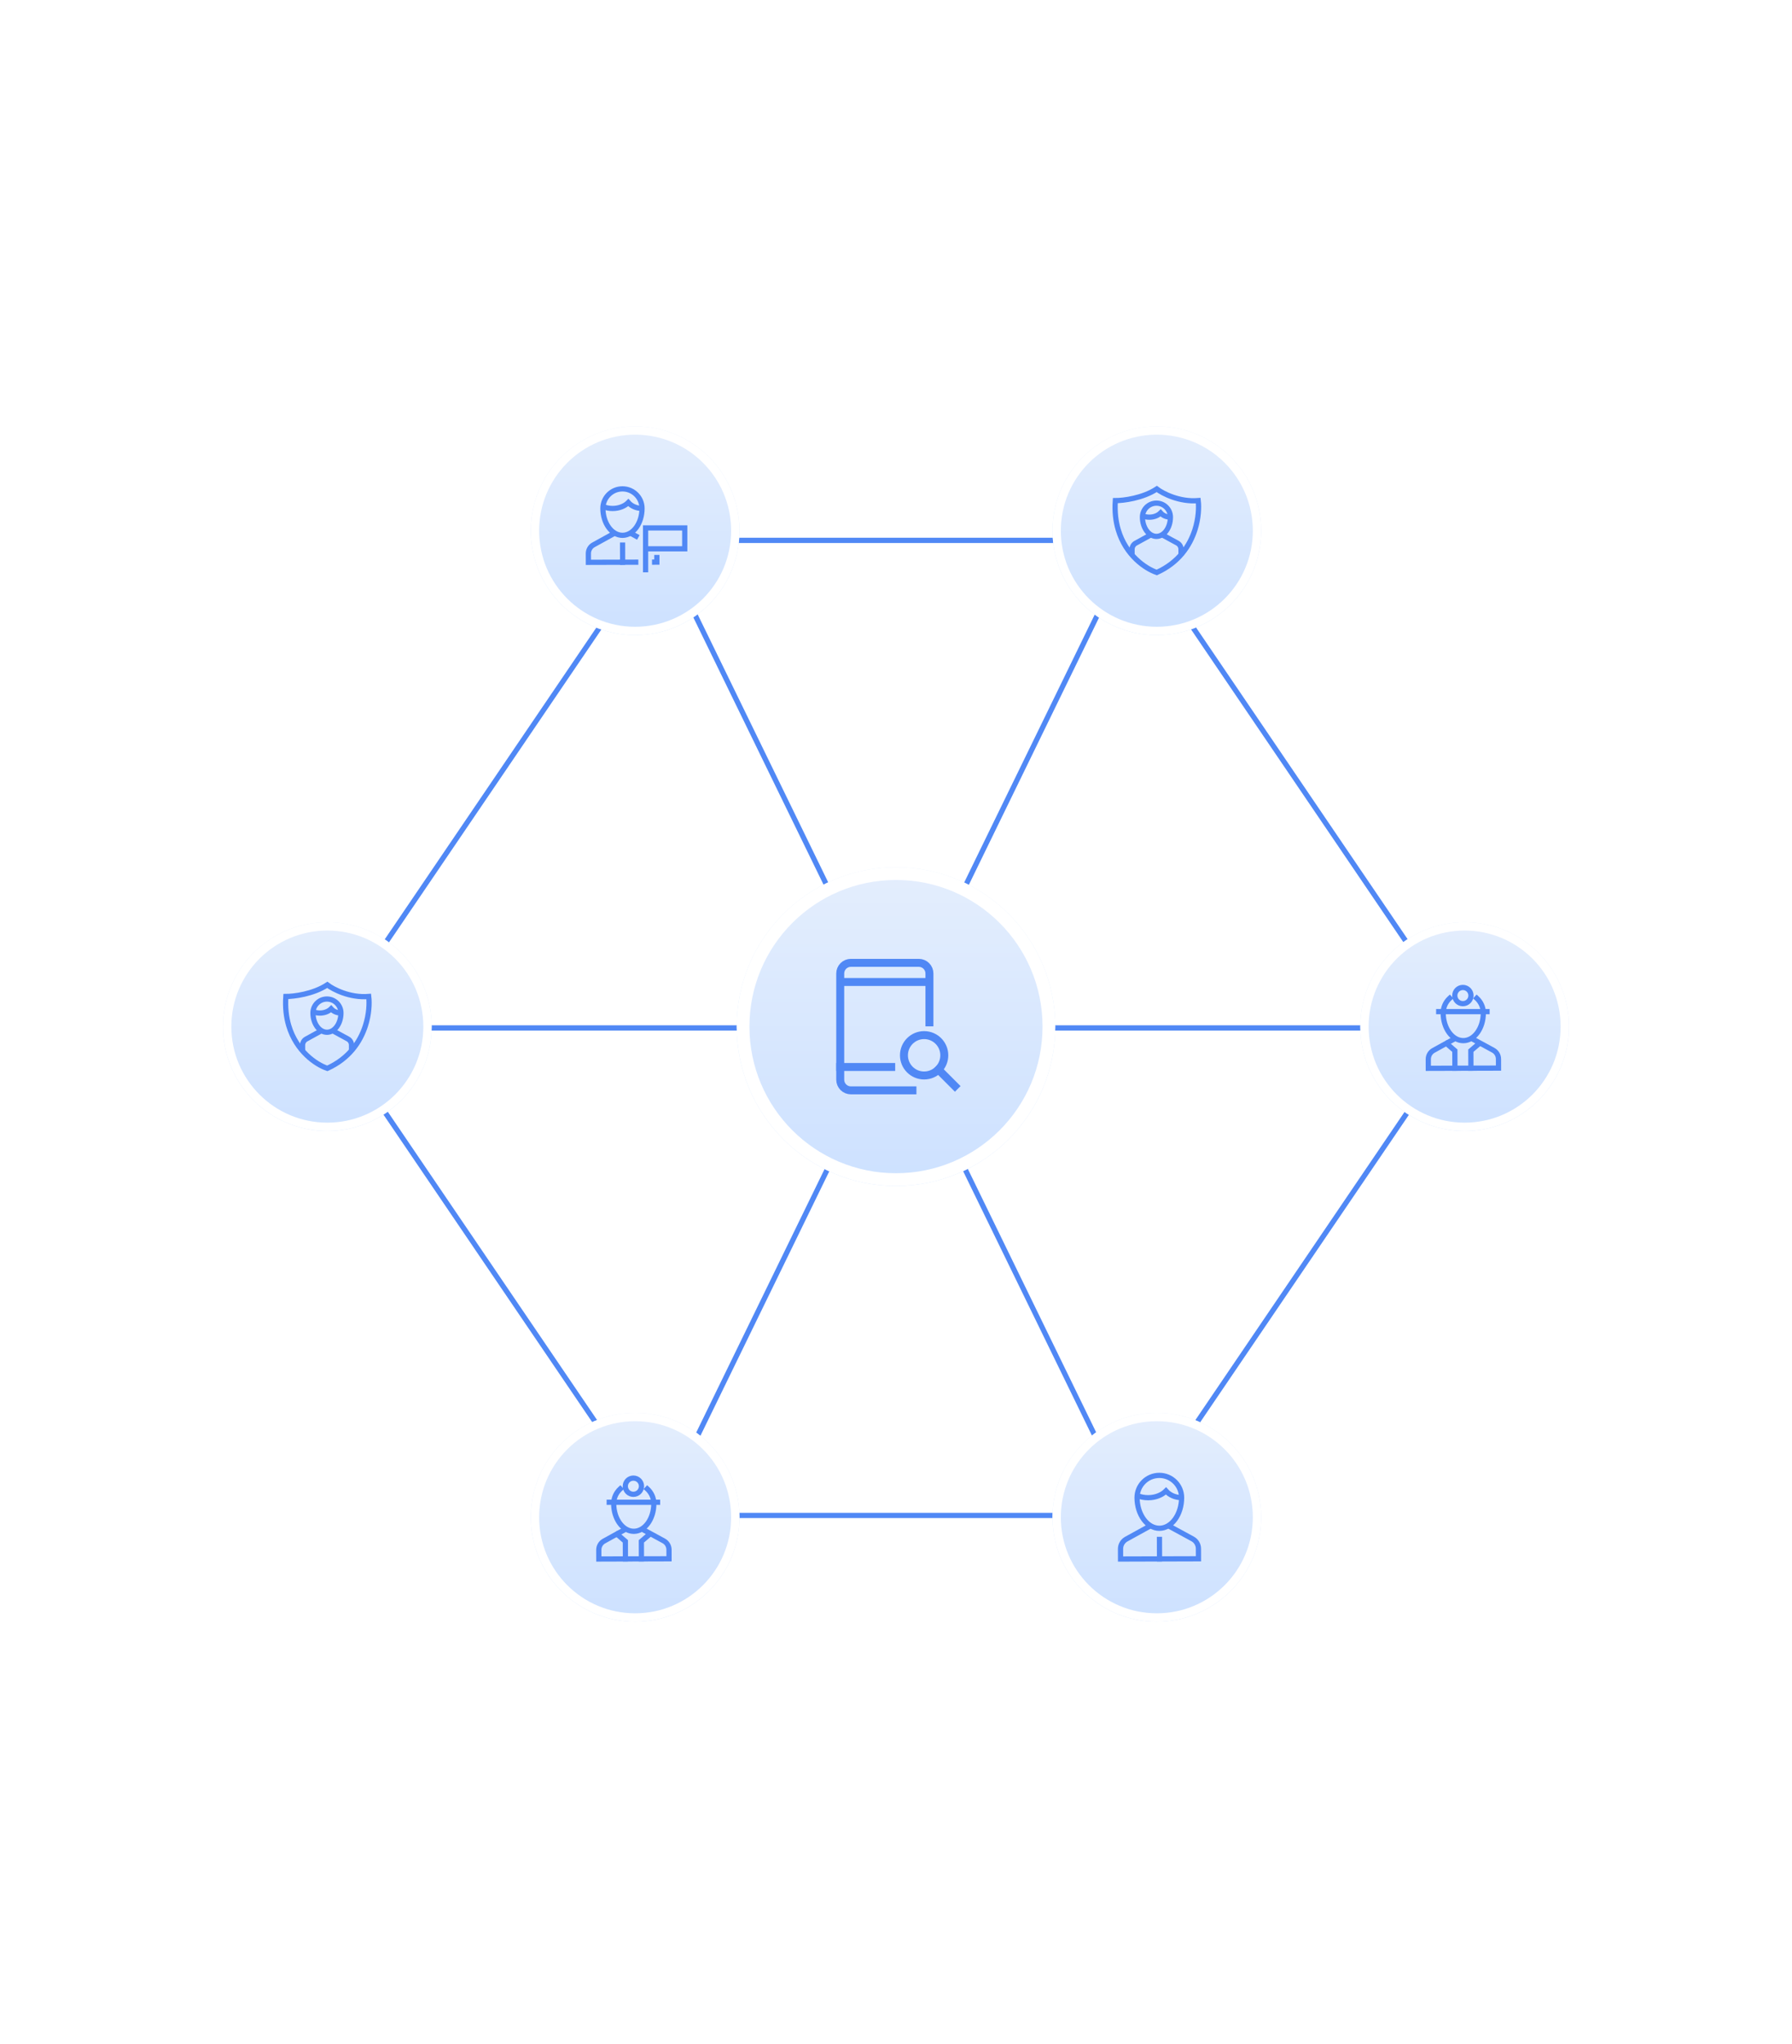 <svg width="450" height="513" viewBox="0 0 450 513" fill="none" xmlns="http://www.w3.org/2000/svg">
<path d="M165.412 135.625H284.706M165.412 135.625L82.303 257.987M165.412 135.625L284.706 380.349M284.706 135.625L367.815 257.987M284.706 135.625L165.412 380.349M284.706 380.349H165.412M284.706 380.349L367.815 257.987M165.412 380.349L82.303 257.987M367.815 257.987H82.303" stroke="#5088F5" stroke-width="1.31"/>
<g filter="url(#filter0_d_9943_8115)">
<circle cx="224.996" cy="257.655" r="40" fill="url(#paint0_linear_9943_8115)"/>
<circle cx="224.996" cy="257.655" r="38.4" stroke="white" stroke-width="3.2"/>
</g>
<path d="M210.996 246.457H233.396" stroke="#5088F5" stroke-width="2" stroke-miterlimit="10"/>
<path d="M210.996 267.791H223.796" stroke="#5088F5" stroke-width="2" stroke-miterlimit="10" stroke-linecap="square"/>
<path d="M229.129 273.655H213.662C212.955 273.655 212.277 273.374 211.777 272.874C211.277 272.374 210.996 271.695 210.996 270.988V244.321C210.996 243.614 211.277 242.936 211.777 242.436C212.277 241.936 212.955 241.655 213.662 241.655H230.729C231.079 241.655 231.426 241.724 231.749 241.858C232.073 241.992 232.367 242.188 232.615 242.436C232.862 242.683 233.059 242.977 233.193 243.301C233.327 243.624 233.396 243.971 233.396 244.321V256.588" stroke="#5088F5" stroke-width="2" stroke-miterlimit="10" stroke-linecap="square"/>
<path d="M239.795 272.586L235.644 268.435" stroke="#5088F5" stroke-width="2" stroke-miterlimit="10" stroke-linecap="square"/>
<path d="M232.061 269.924C234.859 269.924 237.128 267.656 237.128 264.857C237.128 262.059 234.859 259.791 232.061 259.791C229.263 259.791 226.995 262.059 226.995 264.857C226.995 267.656 229.263 269.924 232.061 269.924Z" stroke="#5088F5" stroke-width="2" stroke-miterlimit="10" stroke-linecap="square"/>
<g filter="url(#filter1_d_9943_8115)">
<circle cx="290.498" cy="380.799" r="26.201" fill="url(#paint1_linear_9943_8115)"/>
<circle cx="290.498" cy="380.799" r="25.153" stroke="white" stroke-width="2.096"/>
</g>
<path d="M291.174 391.25L291.16 386.359" stroke="#5088F5" stroke-width="1.31" stroke-miterlimit="10" stroke-linecap="square"/>
<path d="M288.925 382.927L282.832 386.285C281.935 386.778 281.379 387.721 281.382 388.744L281.39 391.277L300.956 391.219L300.949 388.686C300.946 387.663 300.384 386.723 299.484 386.236L293.371 382.914" stroke="#5088F5" stroke-width="1.31" stroke-miterlimit="10"/>
<path d="M285.535 375.897C285.526 372.809 288.022 370.299 291.109 370.29C294.196 370.281 296.707 372.776 296.716 375.863C296.729 380.056 294.236 383.558 291.149 383.567C288.061 383.576 285.548 380.09 285.535 375.897Z" stroke="#5088F5" stroke-width="1.31" stroke-miterlimit="10" stroke-linecap="square"/>
<path d="M285.561 375.351C286.379 375.698 287.324 375.896 288.332 375.893C290.163 375.888 291.782 375.219 292.799 374.195C293.694 375.213 295.114 375.873 296.717 375.868" stroke="#5088F5" stroke-width="1.31" stroke-miterlimit="10"/>
<g filter="url(#filter2_d_9943_8115)">
<circle cx="290.498" cy="133.201" r="26.201" fill="url(#paint2_linear_9943_8115)"/>
<circle cx="290.498" cy="133.201" r="25.153" stroke="white" stroke-width="2.096"/>
</g>
<path d="M290.484 122.72C286.916 125.06 282.059 125.645 280.076 125.645C279.881 128.431 280.183 130.859 280.805 132.957C282.71 139.377 287.62 142.701 290.484 143.681C296.019 141.186 298.803 136.921 300.067 132.957C300.976 130.107 301.098 127.412 300.891 125.645C296.134 126.035 291.971 123.858 290.484 122.72Z" stroke="#5088F5" stroke-width="1.31" stroke-linecap="round"/>
<path d="M289.015 134.219L285.186 136.329C284.623 136.638 284.274 137.231 284.276 137.873L284.28 139.208M296.573 139.428L296.569 137.837C296.567 137.194 296.214 136.604 295.649 136.298L291.808 134.21" stroke="#5088F5" stroke-width="1.31" stroke-miterlimit="10"/>
<path d="M286.886 129.803C286.88 127.863 288.448 126.286 290.388 126.28C292.327 126.275 293.905 127.842 293.91 129.782C293.918 132.416 292.352 134.616 290.413 134.622C288.473 134.628 286.894 132.437 286.886 129.803Z" stroke="#5088F5" stroke-width="1.31" stroke-miterlimit="10" stroke-linecap="square"/>
<path d="M286.902 129.46C287.416 129.678 288.01 129.802 288.643 129.8C289.794 129.797 290.811 129.377 291.45 128.734C292.012 129.373 292.904 129.788 293.911 129.785" stroke="#5088F5" stroke-width="1.31" stroke-miterlimit="10"/>
<g filter="url(#filter3_d_9943_8115)">
<circle cx="82.201" cy="257.655" r="26.201" fill="url(#paint3_linear_9943_8115)"/>
<circle cx="82.201" cy="257.655" r="25.153" stroke="white" stroke-width="2.096"/>
</g>
<path d="M82.187 247.175C78.619 249.514 73.762 250.099 71.779 250.099C71.584 252.885 71.886 255.313 72.508 257.411C74.414 263.831 79.323 267.156 82.187 268.135C87.722 265.64 90.507 261.375 91.77 257.411C92.679 254.561 92.802 251.867 92.594 250.099C87.837 250.489 83.674 248.312 82.187 247.175Z" stroke="#5088F5" stroke-width="1.31" stroke-linecap="round"/>
<path d="M80.718 258.673L76.889 260.783C76.326 261.092 75.977 261.685 75.979 262.328L75.984 263.662M88.277 263.882L88.272 262.291C88.27 261.648 87.917 261.058 87.352 260.752L83.511 258.665" stroke="#5088F5" stroke-width="1.31" stroke-miterlimit="10"/>
<path d="M78.589 254.257C78.583 252.318 80.151 250.74 82.091 250.734C84.031 250.729 85.608 252.297 85.614 254.236C85.621 256.871 84.055 259.07 82.116 259.076C80.176 259.082 78.597 256.891 78.589 254.257Z" stroke="#5088F5" stroke-width="1.31" stroke-miterlimit="10" stroke-linecap="square"/>
<path d="M78.606 253.914C79.119 254.132 79.713 254.257 80.346 254.255C81.497 254.251 82.514 253.831 83.153 253.188C83.715 253.828 84.607 254.242 85.615 254.239" stroke="#5088F5" stroke-width="1.31" stroke-miterlimit="10"/>
<g filter="url(#filter4_d_9943_8115)">
<circle cx="159.493" cy="380.799" r="26.201" fill="url(#paint4_linear_9943_8115)"/>
<circle cx="159.493" cy="380.799" r="25.153" stroke="white" stroke-width="2.096"/>
</g>
<path d="M157.053 391.248L157.039 386.841L155.023 385.105M161.072 391.248L161.059 386.841L163.088 385.105" stroke="#5088F5" stroke-width="1.31" stroke-miterlimit="10" stroke-linecap="square"/>
<path d="M157.165 383.749L151.675 386.774C150.867 387.218 150.366 388.068 150.369 388.99L150.375 391.272L168.004 391.219L167.998 388.937C167.995 388.015 167.489 387.169 166.678 386.73L161.17 383.737" stroke="#5088F5" stroke-width="1.31" stroke-miterlimit="10"/>
<path d="M155.751 373.68C154.739 374.605 154.106 375.936 154.11 377.415C154.122 381.193 156.386 384.334 159.168 384.326C161.95 384.317 164.196 381.163 164.184 377.385C164.18 375.917 163.548 374.598 162.543 373.68" stroke="#5088F5" stroke-width="1.31" stroke-miterlimit="10" stroke-linecap="square"/>
<path d="M152.335 377.04L165.777 377.04" stroke="#5088F5" stroke-width="1.31" stroke-miterlimit="10"/>
<path d="M159.056 370.974C160.179 370.974 161.089 371.884 161.089 373.007C161.089 374.13 160.179 375.04 159.056 375.041C157.933 375.041 157.023 374.13 157.023 373.007C157.023 371.884 157.933 370.974 159.056 370.974Z" stroke="#5088F5" stroke-width="1.31"/>
<g filter="url(#filter5_d_9943_8115)">
<circle cx="367.79" cy="257.655" r="26.201" fill="url(#paint5_linear_9943_8115)"/>
<circle cx="367.79" cy="257.655" r="25.153" stroke="white" stroke-width="2.096"/>
</g>
<path d="M365.35 268.104L365.336 263.696L363.32 261.961M369.369 268.104L369.356 263.696L371.385 261.961" stroke="#5088F5" stroke-width="1.31" stroke-miterlimit="10" stroke-linecap="square"/>
<path d="M365.462 260.604L359.972 263.63C359.164 264.074 358.663 264.923 358.666 265.845L358.672 268.127L376.301 268.075L376.295 265.792C376.292 264.871 375.786 264.024 374.975 263.585L369.467 260.592" stroke="#5088F5" stroke-width="1.31" stroke-miterlimit="10"/>
<path d="M364.048 250.536C363.036 251.46 362.403 252.792 362.407 254.27C362.419 258.048 364.683 261.189 367.465 261.181C370.247 261.173 372.493 258.018 372.481 254.24C372.477 252.773 371.845 251.453 370.84 250.536" stroke="#5088F5" stroke-width="1.31" stroke-miterlimit="10" stroke-linecap="square"/>
<path d="M360.632 253.896L374.074 253.896" stroke="#5088F5" stroke-width="1.31" stroke-miterlimit="10"/>
<path d="M367.353 247.83C368.476 247.83 369.386 248.74 369.386 249.863C369.386 250.986 368.476 251.896 367.353 251.896C366.23 251.896 365.32 250.986 365.32 249.863C365.32 248.74 366.23 247.83 367.353 247.83Z" stroke="#5088F5" stroke-width="1.31"/>
<g filter="url(#filter6_d_9943_8115)">
<circle cx="159.493" cy="133.201" r="26.201" fill="url(#paint6_linear_9943_8115)"/>
<circle cx="159.493" cy="133.201" r="25.153" stroke="white" stroke-width="2.096"/>
</g>
<path d="M156.353 141.108L156.341 136.811" stroke="#5088F5" stroke-width="1.31" stroke-miterlimit="10" stroke-linecap="square"/>
<path d="M154.377 133.797L149.025 136.747C148.237 137.18 147.749 138.008 147.751 138.907L147.758 141.132L160.297 141.095M164.946 139.272L164.946 141.081L163.73 141.085M158.283 133.785L159.625 134.515L160.297 134.88M162.119 143.638L162.119 137.74M162.119 137.74L162.119 132.499L171.948 132.499L171.948 137.74L162.119 137.74Z" stroke="#5088F5" stroke-width="1.31" stroke-miterlimit="10"/>
<path d="M151.4 127.62C151.392 124.908 153.584 122.703 156.296 122.695C159.008 122.687 161.214 124.879 161.222 127.591C161.233 131.274 159.043 134.35 156.331 134.358C153.619 134.366 151.411 131.303 151.4 127.62Z" stroke="#5088F5" stroke-width="1.31" stroke-miterlimit="10" stroke-linecap="square"/>
<path d="M151.423 127.141C152.141 127.445 152.971 127.62 153.856 127.617C155.465 127.612 156.888 127.025 157.781 126.125C158.567 127.02 159.814 127.599 161.223 127.595" stroke="#5088F5" stroke-width="1.31" stroke-miterlimit="10"/>
<defs>
<filter id="filter0_d_9943_8115" x="176.996" y="209.655" width="96" height="96" filterUnits="userSpaceOnUse" color-interpolation-filters="sRGB">
<feFlood flood-opacity="0" result="BackgroundImageFix"/>
<feColorMatrix in="SourceAlpha" type="matrix" values="0 0 0 0 0 0 0 0 0 0 0 0 0 0 0 0 0 0 127 0" result="hardAlpha"/>
<feOffset/>
<feGaussianBlur stdDeviation="4"/>
<feComposite in2="hardAlpha" operator="out"/>
<feColorMatrix type="matrix" values="0 0 0 0 0.192 0 0 0 0 0.169 0 0 0 0 0.953 0 0 0 0.4 0"/>
<feBlend mode="normal" in2="BackgroundImageFix" result="effect1_dropShadow_9943_8115"/>
<feBlend mode="normal" in="SourceGraphic" in2="effect1_dropShadow_9943_8115" result="shape"/>
</filter>
<filter id="filter1_d_9943_8115" x="259.057" y="349.358" width="62.882" height="62.882" filterUnits="userSpaceOnUse" color-interpolation-filters="sRGB">
<feFlood flood-opacity="0" result="BackgroundImageFix"/>
<feColorMatrix in="SourceAlpha" type="matrix" values="0 0 0 0 0 0 0 0 0 0 0 0 0 0 0 0 0 0 127 0" result="hardAlpha"/>
<feOffset/>
<feGaussianBlur stdDeviation="2.62"/>
<feComposite in2="hardAlpha" operator="out"/>
<feColorMatrix type="matrix" values="0 0 0 0 0.192 0 0 0 0 0.169 0 0 0 0 0.953 0 0 0 0.4 0"/>
<feBlend mode="normal" in2="BackgroundImageFix" result="effect1_dropShadow_9943_8115"/>
<feBlend mode="normal" in="SourceGraphic" in2="effect1_dropShadow_9943_8115" result="shape"/>
</filter>
<filter id="filter2_d_9943_8115" x="259.057" y="101.76" width="62.882" height="62.882" filterUnits="userSpaceOnUse" color-interpolation-filters="sRGB">
<feFlood flood-opacity="0" result="BackgroundImageFix"/>
<feColorMatrix in="SourceAlpha" type="matrix" values="0 0 0 0 0 0 0 0 0 0 0 0 0 0 0 0 0 0 127 0" result="hardAlpha"/>
<feOffset/>
<feGaussianBlur stdDeviation="2.62"/>
<feComposite in2="hardAlpha" operator="out"/>
<feColorMatrix type="matrix" values="0 0 0 0 0.192 0 0 0 0 0.169 0 0 0 0 0.953 0 0 0 0.4 0"/>
<feBlend mode="normal" in2="BackgroundImageFix" result="effect1_dropShadow_9943_8115"/>
<feBlend mode="normal" in="SourceGraphic" in2="effect1_dropShadow_9943_8115" result="shape"/>
</filter>
<filter id="filter3_d_9943_8115" x="50.76" y="226.214" width="62.882" height="62.882" filterUnits="userSpaceOnUse" color-interpolation-filters="sRGB">
<feFlood flood-opacity="0" result="BackgroundImageFix"/>
<feColorMatrix in="SourceAlpha" type="matrix" values="0 0 0 0 0 0 0 0 0 0 0 0 0 0 0 0 0 0 127 0" result="hardAlpha"/>
<feOffset/>
<feGaussianBlur stdDeviation="2.62"/>
<feComposite in2="hardAlpha" operator="out"/>
<feColorMatrix type="matrix" values="0 0 0 0 0.192 0 0 0 0 0.169 0 0 0 0 0.953 0 0 0 0.4 0"/>
<feBlend mode="normal" in2="BackgroundImageFix" result="effect1_dropShadow_9943_8115"/>
<feBlend mode="normal" in="SourceGraphic" in2="effect1_dropShadow_9943_8115" result="shape"/>
</filter>
<filter id="filter4_d_9943_8115" x="128.052" y="349.358" width="62.882" height="62.882" filterUnits="userSpaceOnUse" color-interpolation-filters="sRGB">
<feFlood flood-opacity="0" result="BackgroundImageFix"/>
<feColorMatrix in="SourceAlpha" type="matrix" values="0 0 0 0 0 0 0 0 0 0 0 0 0 0 0 0 0 0 127 0" result="hardAlpha"/>
<feOffset/>
<feGaussianBlur stdDeviation="2.62"/>
<feComposite in2="hardAlpha" operator="out"/>
<feColorMatrix type="matrix" values="0 0 0 0 0.192 0 0 0 0 0.169 0 0 0 0 0.953 0 0 0 0.4 0"/>
<feBlend mode="normal" in2="BackgroundImageFix" result="effect1_dropShadow_9943_8115"/>
<feBlend mode="normal" in="SourceGraphic" in2="effect1_dropShadow_9943_8115" result="shape"/>
</filter>
<filter id="filter5_d_9943_8115" x="336.349" y="226.214" width="62.882" height="62.882" filterUnits="userSpaceOnUse" color-interpolation-filters="sRGB">
<feFlood flood-opacity="0" result="BackgroundImageFix"/>
<feColorMatrix in="SourceAlpha" type="matrix" values="0 0 0 0 0 0 0 0 0 0 0 0 0 0 0 0 0 0 127 0" result="hardAlpha"/>
<feOffset/>
<feGaussianBlur stdDeviation="2.62"/>
<feComposite in2="hardAlpha" operator="out"/>
<feColorMatrix type="matrix" values="0 0 0 0 0.192 0 0 0 0 0.169 0 0 0 0 0.953 0 0 0 0.4 0"/>
<feBlend mode="normal" in2="BackgroundImageFix" result="effect1_dropShadow_9943_8115"/>
<feBlend mode="normal" in="SourceGraphic" in2="effect1_dropShadow_9943_8115" result="shape"/>
</filter>
<filter id="filter6_d_9943_8115" x="128.052" y="101.76" width="62.882" height="62.882" filterUnits="userSpaceOnUse" color-interpolation-filters="sRGB">
<feFlood flood-opacity="0" result="BackgroundImageFix"/>
<feColorMatrix in="SourceAlpha" type="matrix" values="0 0 0 0 0 0 0 0 0 0 0 0 0 0 0 0 0 0 127 0" result="hardAlpha"/>
<feOffset/>
<feGaussianBlur stdDeviation="2.62"/>
<feComposite in2="hardAlpha" operator="out"/>
<feColorMatrix type="matrix" values="0 0 0 0 0.192 0 0 0 0 0.169 0 0 0 0 0.953 0 0 0 0.4 0"/>
<feBlend mode="normal" in2="BackgroundImageFix" result="effect1_dropShadow_9943_8115"/>
<feBlend mode="normal" in="SourceGraphic" in2="effect1_dropShadow_9943_8115" result="shape"/>
</filter>
<linearGradient id="paint0_linear_9943_8115" x1="224.996" y1="217.655" x2="224.996" y2="297.655" gradientUnits="userSpaceOnUse">
<stop stop-color="#E4EEFD"/>
<stop offset="1" stop-color="#CDE1FF"/>
</linearGradient>
<linearGradient id="paint1_linear_9943_8115" x1="290.498" y1="354.598" x2="290.498" y2="407" gradientUnits="userSpaceOnUse">
<stop stop-color="#E4EEFD"/>
<stop offset="1" stop-color="#CDE1FF"/>
</linearGradient>
<linearGradient id="paint2_linear_9943_8115" x1="290.498" y1="107" x2="290.498" y2="159.402" gradientUnits="userSpaceOnUse">
<stop stop-color="#E4EEFD"/>
<stop offset="1" stop-color="#CDE1FF"/>
</linearGradient>
<linearGradient id="paint3_linear_9943_8115" x1="82.201" y1="231.454" x2="82.201" y2="283.856" gradientUnits="userSpaceOnUse">
<stop stop-color="#E4EEFD"/>
<stop offset="1" stop-color="#CDE1FF"/>
</linearGradient>
<linearGradient id="paint4_linear_9943_8115" x1="159.493" y1="354.598" x2="159.493" y2="407" gradientUnits="userSpaceOnUse">
<stop stop-color="#E4EEFD"/>
<stop offset="1" stop-color="#CDE1FF"/>
</linearGradient>
<linearGradient id="paint5_linear_9943_8115" x1="367.79" y1="231.454" x2="367.79" y2="283.856" gradientUnits="userSpaceOnUse">
<stop stop-color="#E4EEFD"/>
<stop offset="1" stop-color="#CDE1FF"/>
</linearGradient>
<linearGradient id="paint6_linear_9943_8115" x1="159.493" y1="107" x2="159.493" y2="159.402" gradientUnits="userSpaceOnUse">
<stop stop-color="#E4EEFD"/>
<stop offset="1" stop-color="#CDE1FF"/>
</linearGradient>
</defs>
</svg>

